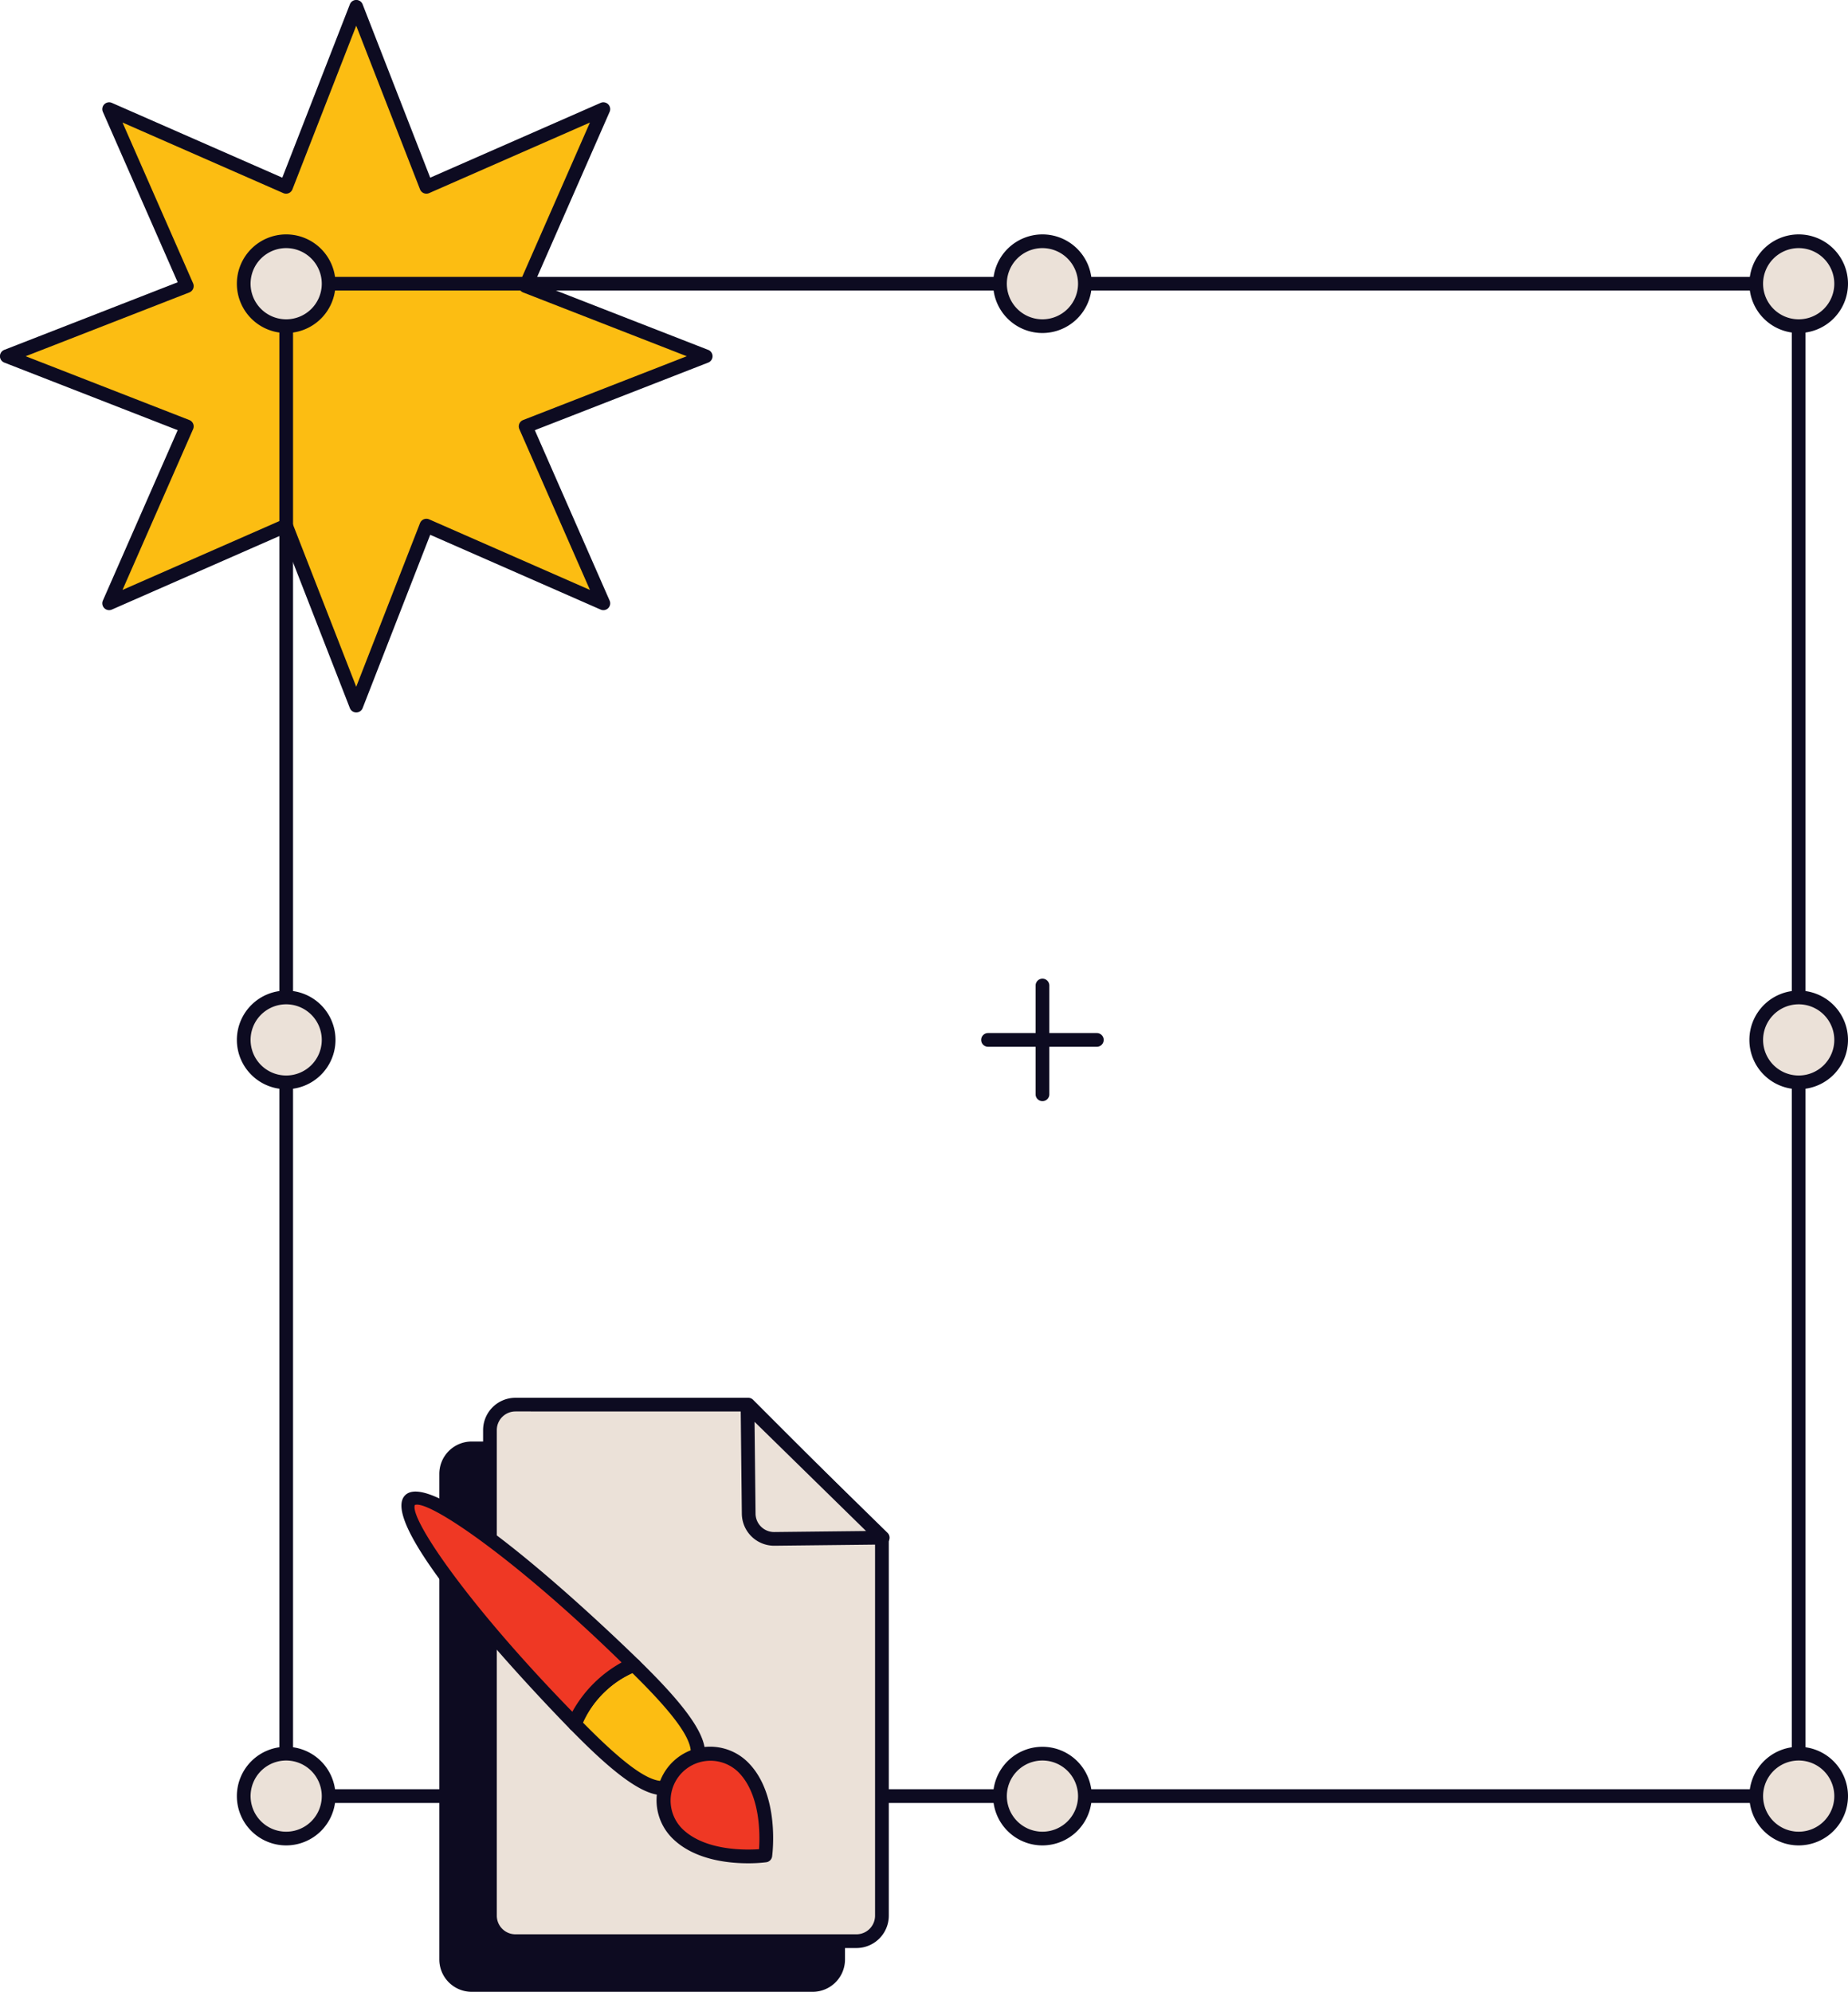 <svg xmlns="http://www.w3.org/2000/svg" width="270.733" height="291.823" viewBox="0 0 270.733 291.823"><g id="Group_55" data-name="Group 55" transform="translate(-122.494 -989.243)"><g id="Group_30" data-name="Group 30" transform="translate(122.494 989.243)"><path id="Path_27" data-name="Path 27" d="M175.931,991.492l10.281,26.367,25.914-11.375L200.75,1032.4l26.367,10.281L200.75,1052.96l11.375,25.914L186.211,1067.5l-10.281,26.367L165.65,1067.5l-25.914,11.375,11.375-25.914-26.367-10.281,26.367-10.281-11.375-25.914,25.914,11.375Z" transform="translate(-123.74 -990.488)" fill="#fcbd12"></path><path id="Path_28" data-name="Path 28" d="M174.685,1093.625a1,1,0,0,1-.936-.64l-9.9-25.391-24.955,10.953a1,1,0,0,1-1.323-1.324l10.953-24.954-25.391-9.9a1,1,0,0,1,0-1.871l25.391-9.9-10.953-24.954a1,1,0,0,1,1.323-1.324l24.955,10.953,9.9-25.391a1,1,0,0,1,1.871,0l9.9,25.391,24.955-10.953a1,1,0,0,1,1.323,1.324L200.845,1030.6l25.391,9.9a1,1,0,0,1,0,1.871l-25.391,9.9,10.954,24.954a1,1,0,0,1-1.323,1.324l-24.955-10.953-9.9,25.391A1,1,0,0,1,174.685,1093.625ZM164.4,1065.249a1.005,1.005,0,0,1,.936.64l9.345,23.968,9.345-23.968a1.005,1.005,0,0,1,1.339-.555l23.556,10.34-10.339-23.555a1,1,0,0,1,.554-1.339l23.967-9.345-23.967-9.345a1,1,0,0,1-.554-1.34l10.339-23.555-23.556,10.34a1.005,1.005,0,0,1-1.339-.555l-9.345-23.967-9.345,23.967a1,1,0,0,1-1.339.555l-23.556-10.34,10.34,23.555a1,1,0,0,1-.555,1.34l-23.967,9.345,23.967,9.345a1,1,0,0,1,.555,1.339l-10.34,23.555L164,1065.333A1.014,1.014,0,0,1,164.4,1065.249Z" transform="translate(-122.494 -989.243)" fill="#0d0b21"></path></g><g id="Group_42" data-name="Group 42" transform="translate(157.196 1023.585)"><g id="Group_31" data-name="Group 31" transform="translate(6.22 6.22)"><path id="Path_29" data-name="Path 29" d="M436.765,1303.712H215.182a1,1,0,0,1-1-1V1081.124a1,1,0,0,1,1-1H436.765a1,1,0,0,1,1,1v221.583A1,1,0,0,1,436.765,1303.712ZM216.186,1301.7H435.761V1082.128H216.186Z" transform="translate(-214.178 -1080.12)" fill="#0d0b21"></path></g><g id="Group_32" data-name="Group 32" transform="translate(0)"><path id="Path_30" data-name="Path 30" d="M208.713,1080.875h0a6.22,6.22,0,0,1-6.22-6.22h0a6.22,6.22,0,0,1,6.22-6.22h0a6.22,6.22,0,0,1,6.22,6.22h0A6.22,6.22,0,0,1,208.713,1080.875Z" transform="translate(-201.489 -1067.431)" fill="#ebe1d8"></path><path id="Path_31" data-name="Path 31" d="M207.467,1080.634a7.224,7.224,0,1,1,7.224-7.225A7.233,7.233,0,0,1,207.467,1080.634Zm0-12.44a5.216,5.216,0,1,0,5.215,5.215A5.221,5.221,0,0,0,207.467,1068.194Z" transform="translate(-200.243 -1066.185)" fill="#0d0b21"></path></g><g id="Group_33" data-name="Group 33" transform="translate(221.583)"><path id="Path_32" data-name="Path 32" d="M705.164,1080.875h0a6.22,6.22,0,0,1-6.22-6.22h0a6.221,6.221,0,0,1,6.22-6.22h0a6.22,6.22,0,0,1,6.22,6.22h0A6.22,6.22,0,0,1,705.164,1080.875Z" transform="translate(-697.94 -1067.431)" fill="#ebe1d8"></path><path id="Path_33" data-name="Path 33" d="M703.919,1080.634a7.224,7.224,0,1,1,7.224-7.225A7.233,7.233,0,0,1,703.919,1080.634Zm0-12.44a5.216,5.216,0,1,0,5.216,5.215A5.221,5.221,0,0,0,703.919,1068.194Z" transform="translate(-696.695 -1066.185)" fill="#0d0b21"></path></g><g id="Group_34" data-name="Group 34" transform="translate(110.791)"><path id="Path_34" data-name="Path 34" d="M456.939,1080.875h0a6.22,6.22,0,0,1-6.22-6.22h0a6.22,6.22,0,0,1,6.22-6.22h0a6.22,6.22,0,0,1,6.22,6.22h0A6.22,6.22,0,0,1,456.939,1080.875Z" transform="translate(-449.714 -1067.431)" fill="#ebe1d8"></path><path id="Path_35" data-name="Path 35" d="M455.693,1080.634a7.224,7.224,0,1,1,7.224-7.225A7.233,7.233,0,0,1,455.693,1080.634Zm0-12.44a5.216,5.216,0,1,0,5.215,5.215A5.222,5.222,0,0,0,455.693,1068.194Z" transform="translate(-448.468 -1066.185)" fill="#0d0b21"></path></g><g id="Group_35" data-name="Group 35" transform="translate(110.791 221.583)"><path id="Path_36" data-name="Path 36" d="M456.939,1577.327h0a6.22,6.22,0,0,1-6.22-6.22h0a6.22,6.22,0,0,1,6.22-6.22h0a6.22,6.22,0,0,1,6.22,6.22h0A6.22,6.22,0,0,1,456.939,1577.327Z" transform="translate(-449.714 -1563.883)" fill="#ebe1d8"></path><path id="Path_37" data-name="Path 37" d="M455.693,1577.085a7.224,7.224,0,1,1,7.224-7.224A7.232,7.232,0,0,1,455.693,1577.085Zm0-12.439a5.215,5.215,0,1,0,5.215,5.215A5.222,5.222,0,0,0,455.693,1564.646Z" transform="translate(-448.468 -1562.637)" fill="#0d0b21"></path></g><g id="Group_36" data-name="Group 36" transform="translate(221.583 221.583)"><path id="Path_38" data-name="Path 38" d="M705.164,1577.327h0a6.22,6.22,0,0,1-6.22-6.22h0a6.22,6.22,0,0,1,6.22-6.22h0a6.22,6.22,0,0,1,6.22,6.22h0A6.22,6.22,0,0,1,705.164,1577.327Z" transform="translate(-697.94 -1563.883)" fill="#ebe1d8"></path><path id="Path_39" data-name="Path 39" d="M703.919,1577.085a7.224,7.224,0,1,1,7.224-7.224A7.232,7.232,0,0,1,703.919,1577.085Zm0-12.439a5.215,5.215,0,1,0,5.216,5.215A5.221,5.221,0,0,0,703.919,1564.646Z" transform="translate(-696.695 -1562.637)" fill="#0d0b21"></path></g><g id="Group_37" data-name="Group 37" transform="translate(0 221.583)"><path id="Path_40" data-name="Path 40" d="M208.713,1577.327h0a6.22,6.22,0,0,1-6.22-6.22h0a6.22,6.22,0,0,1,6.22-6.22h0a6.22,6.22,0,0,1,6.22,6.22h0A6.22,6.22,0,0,1,208.713,1577.327Z" transform="translate(-201.489 -1563.883)" fill="#ebe1d8"></path><path id="Path_41" data-name="Path 41" d="M207.467,1577.085a7.224,7.224,0,1,1,7.224-7.224A7.232,7.232,0,0,1,207.467,1577.085Zm0-12.439a5.215,5.215,0,1,0,5.215,5.215A5.222,5.222,0,0,0,207.467,1564.646Z" transform="translate(-200.243 -1562.637)" fill="#0d0b21"></path></g><g id="Group_38" data-name="Group 38" transform="translate(221.583 110.792)"><path id="Path_42" data-name="Path 42" d="M705.164,1329.1h0a6.22,6.22,0,0,1-6.22-6.22h0a6.22,6.22,0,0,1,6.22-6.22h0a6.22,6.22,0,0,1,6.22,6.22h0A6.22,6.22,0,0,1,705.164,1329.1Z" transform="translate(-697.94 -1315.657)" fill="#ebe1d8"></path><path id="Path_43" data-name="Path 43" d="M703.919,1328.86a7.224,7.224,0,1,1,7.224-7.224A7.232,7.232,0,0,1,703.919,1328.86Zm0-12.439a5.215,5.215,0,1,0,5.216,5.216A5.221,5.221,0,0,0,703.919,1316.42Z" transform="translate(-696.695 -1314.412)" fill="#0d0b21"></path></g><g id="Group_39" data-name="Group 39" transform="translate(0 110.792)"><path id="Path_44" data-name="Path 44" d="M208.713,1329.1h0a6.22,6.22,0,0,1-6.22-6.22h0a6.22,6.22,0,0,1,6.22-6.22h0a6.22,6.22,0,0,1,6.22,6.22h0A6.22,6.22,0,0,1,208.713,1329.1Z" transform="translate(-201.489 -1315.657)" fill="#ebe1d8"></path><path id="Path_45" data-name="Path 45" d="M207.467,1328.86a7.224,7.224,0,1,1,7.224-7.224A7.232,7.232,0,0,1,207.467,1328.86Zm0-12.439a5.215,5.215,0,1,0,5.215,5.216A5.222,5.222,0,0,0,207.467,1316.42Z" transform="translate(-200.243 -1314.412)" fill="#0d0b21"></path></g><g id="Group_40" data-name="Group 40" transform="translate(117.012 109.042)"><path id="Path_46" data-name="Path 46" d="M464.654,1328.68v0Z" transform="translate(-463.65 -1311.738)" fill="#ebe1d8"></path><path id="Path_47" data-name="Path 47" d="M463.409,1328.439a1,1,0,0,1-1-1V1311.5a1,1,0,0,1,2.009,0v15.939A1,1,0,0,1,463.409,1328.439Z" transform="translate(-462.405 -1310.492)" fill="#0d0b21"></path></g><g id="Group_41" data-name="Group 41" transform="translate(109.042 117.012)"><path id="Path_48" data-name="Path 48" d="M446.8,1330.6h0Z" transform="translate(-445.795 -1329.593)" fill="#ebe1d8"></path><path id="Path_49" data-name="Path 49" d="M461.492,1330.355H445.554a1,1,0,1,1,0-2.008h15.938a1,1,0,1,1,0,2.008Z" transform="translate(-444.55 -1328.347)" fill="#0d0b21"></path></g></g><g id="Group_54" data-name="Group 54" transform="translate(181.305 1194.028)"><g id="Group_49" data-name="Group 49" transform="translate(5.55 0)"><g id="Group_44" data-name="Group 44" transform="translate(0 6.415)"><g id="Group_43" data-name="Group 43"><path id="Path_50" data-name="Path 50" d="M326.367,1484.288v55.276a3.733,3.733,0,0,1-3.733,3.733H272.676a3.733,3.733,0,0,1-3.733-3.733v-71.149a3.733,3.733,0,0,1,3.733-3.733h34.105Z" transform="translate(-267.939 -1463.677)" fill="#0d0b21"></path><path id="Path_51" data-name="Path 51" d="M321.388,1543.054H271.43a4.742,4.742,0,0,1-4.737-4.737v-71.15a4.742,4.742,0,0,1,4.737-4.737h34.105a1,1,0,0,1,.711.294l19.586,19.606a1,1,0,0,1,.294.71v55.276A4.743,4.743,0,0,1,321.388,1543.054Zm-49.959-78.615a2.731,2.731,0,0,0-2.728,2.729v71.15a2.731,2.731,0,0,0,2.728,2.728h49.959a2.732,2.732,0,0,0,2.728-2.728v-54.86l-19-19.018Z" transform="translate(-266.693 -1462.431)" fill="#0d0b21"></path></g></g><g id="Group_46" data-name="Group 46" transform="translate(6.416)"><g id="Group_45" data-name="Group 45"><path id="Path_52" data-name="Path 52" d="M340.741,1469.914v55.276a3.733,3.733,0,0,1-3.733,3.733H287.049a3.732,3.732,0,0,1-3.732-3.733v-71.149a3.732,3.732,0,0,1,3.732-3.733h34.106Z" transform="translate(-282.313 -1449.304)" fill="#ebe1d8"></path><path id="Path_53" data-name="Path 53" d="M335.762,1528.682H285.8a4.742,4.742,0,0,1-4.736-4.737V1452.8a4.742,4.742,0,0,1,4.736-4.736H319.91a1,1,0,0,1,.71.294l19.586,19.605a1,1,0,0,1,.294.71v55.276A4.742,4.742,0,0,1,335.762,1528.682ZM285.8,1450.067a2.731,2.731,0,0,0-2.728,2.728v71.149a2.732,2.732,0,0,0,2.728,2.728h49.959a2.732,2.732,0,0,0,2.728-2.728v-54.86l-19-19.017Z" transform="translate(-281.067 -1448.059)" fill="#0d0b21"></path></g></g><g id="Group_48" data-name="Group 48" transform="translate(44.146 0.109)"><g id="Group_47" data-name="Group 47"><path id="Path_54" data-name="Path 54" d="M387.653,1469.94l-15.855.175a3.732,3.732,0,0,1-3.773-3.692l-.173-15.872Z" transform="translate(-366.847 -1449.548)" fill="#ebe1d8"></path><path id="Path_55" data-name="Path 55" d="M370.509,1469.875a4.736,4.736,0,0,1-4.735-4.685l-.173-15.872a1,1,0,0,1,1.707-.729l19.8,19.388a1,1,0,0,1-.691,1.722l-15.855.176Zm-2.874-18.153.147,13.447a2.72,2.72,0,0,0,2.758,2.7l13.432-.149Z" transform="translate(-365.601 -1448.303)" fill="#0d0b21"></path></g></g></g><g id="Group_53" data-name="Group 53" transform="translate(0 13.748)"><g id="Group_50" data-name="Group 50" transform="translate(24.432 24.432)"><path id="Path_56" data-name="Path 56" d="M314.657,1539.26c1.9-1.9,3.909-3.169,5.254-3.41.429.416.857.844,1.28,1.267,10.437,10.436,8.644,12.527,6.247,14.924s-4.487,4.189-14.924-6.248c-.422-.422-.851-.851-1.266-1.279A12,12,0,0,1,314.657,1539.26Z" transform="translate(-310.243 -1534.846)" fill="#fcbd12"></path><path id="Path_57" data-name="Path 57" d="M322.86,1553.65c-2.47,0-5.994-2.085-12.3-8.393-.426-.425-.858-.857-1.277-1.29a1.008,1.008,0,0,1-.267-.882c.3-1.608,1.675-3.77,3.687-5.782h0c2.023-2.023,4.187-3.4,5.788-3.687a1,1,0,0,1,.876.267c.416.4.832.819,1.242,1.229,10.558,10.558,9.345,13.343,6.3,16.393C325.683,1552.724,324.5,1553.65,322.86,1553.65Zm-11.739-10.674c.284.288.572.577.857.861,9.876,9.876,11.557,8.194,13.5,6.248s3.628-3.629-6.248-13.5c-.3-.3-.586-.586-.863-.858a15.311,15.311,0,0,0-7.251,7.253Z" transform="translate(-308.997 -1533.6)" fill="#0d0b21"></path></g><g id="Group_51" data-name="Group 51"><path id="Path_58" data-name="Path 58" d="M256.686,1481.29c2.332-2.332,17.639,9.17,32.849,24.185-1.344.24-3.357,1.513-5.254,3.409a12,12,0,0,0-3.41,5.254C265.857,1498.929,254.355,1483.621,256.686,1481.29Z" transform="translate(-255.436 -1480.039)" fill="#ef3824"></path><path id="Path_59" data-name="Path 59" d="M279.694,1513.965a1,1,0,0,1-.715-.3c-.291-.293-28.979-29.466-24.181-34.264h0c4.8-4.8,33.97,23.89,34.265,24.18a1,1,0,0,1-.529,1.7,14.26,14.26,0,0,0-7.852,7.858,1,1,0,0,1-.988.822Zm-23.47-33.137c-.806,1.959,7.7,14.542,23.069,30.291a18.426,18.426,0,0,1,7.22-7.225C270.765,1488.529,258.177,1480.02,256.224,1480.828Z" transform="translate(-254.258 -1478.861)" fill="#0d0b21"></path></g><g id="Group_52" data-name="Group 52" transform="translate(37.381 37.382)"><path id="Path_60" data-name="Path 60" d="M342.261,1576.538a6.844,6.844,0,0,1,9.679-9.679c4.4,4.4,3.247,12.926,3.247,12.926S346.666,1580.943,342.261,1576.538Z" transform="translate(-339.253 -1563.855)" fill="#ef3824"></path><path id="Path_61" data-name="Path 61" d="M351.4,1579.691c-3.035,0-7.956-.544-11.1-3.684h0a7.848,7.848,0,1,1,11.1-11.1c4.7,4.7,3.583,13.4,3.533,13.771a1,1,0,0,1-.86.86A21.546,21.546,0,0,1,351.4,1579.691Zm-9.676-5.1c3.253,3.252,9.165,3.18,11.293,3.035.145-2.128.218-8.041-3.034-11.293a5.84,5.84,0,0,0-8.259,8.258Z" transform="translate(-338.008 -1562.614)" fill="#0d0b21"></path></g></g></g></g></svg>